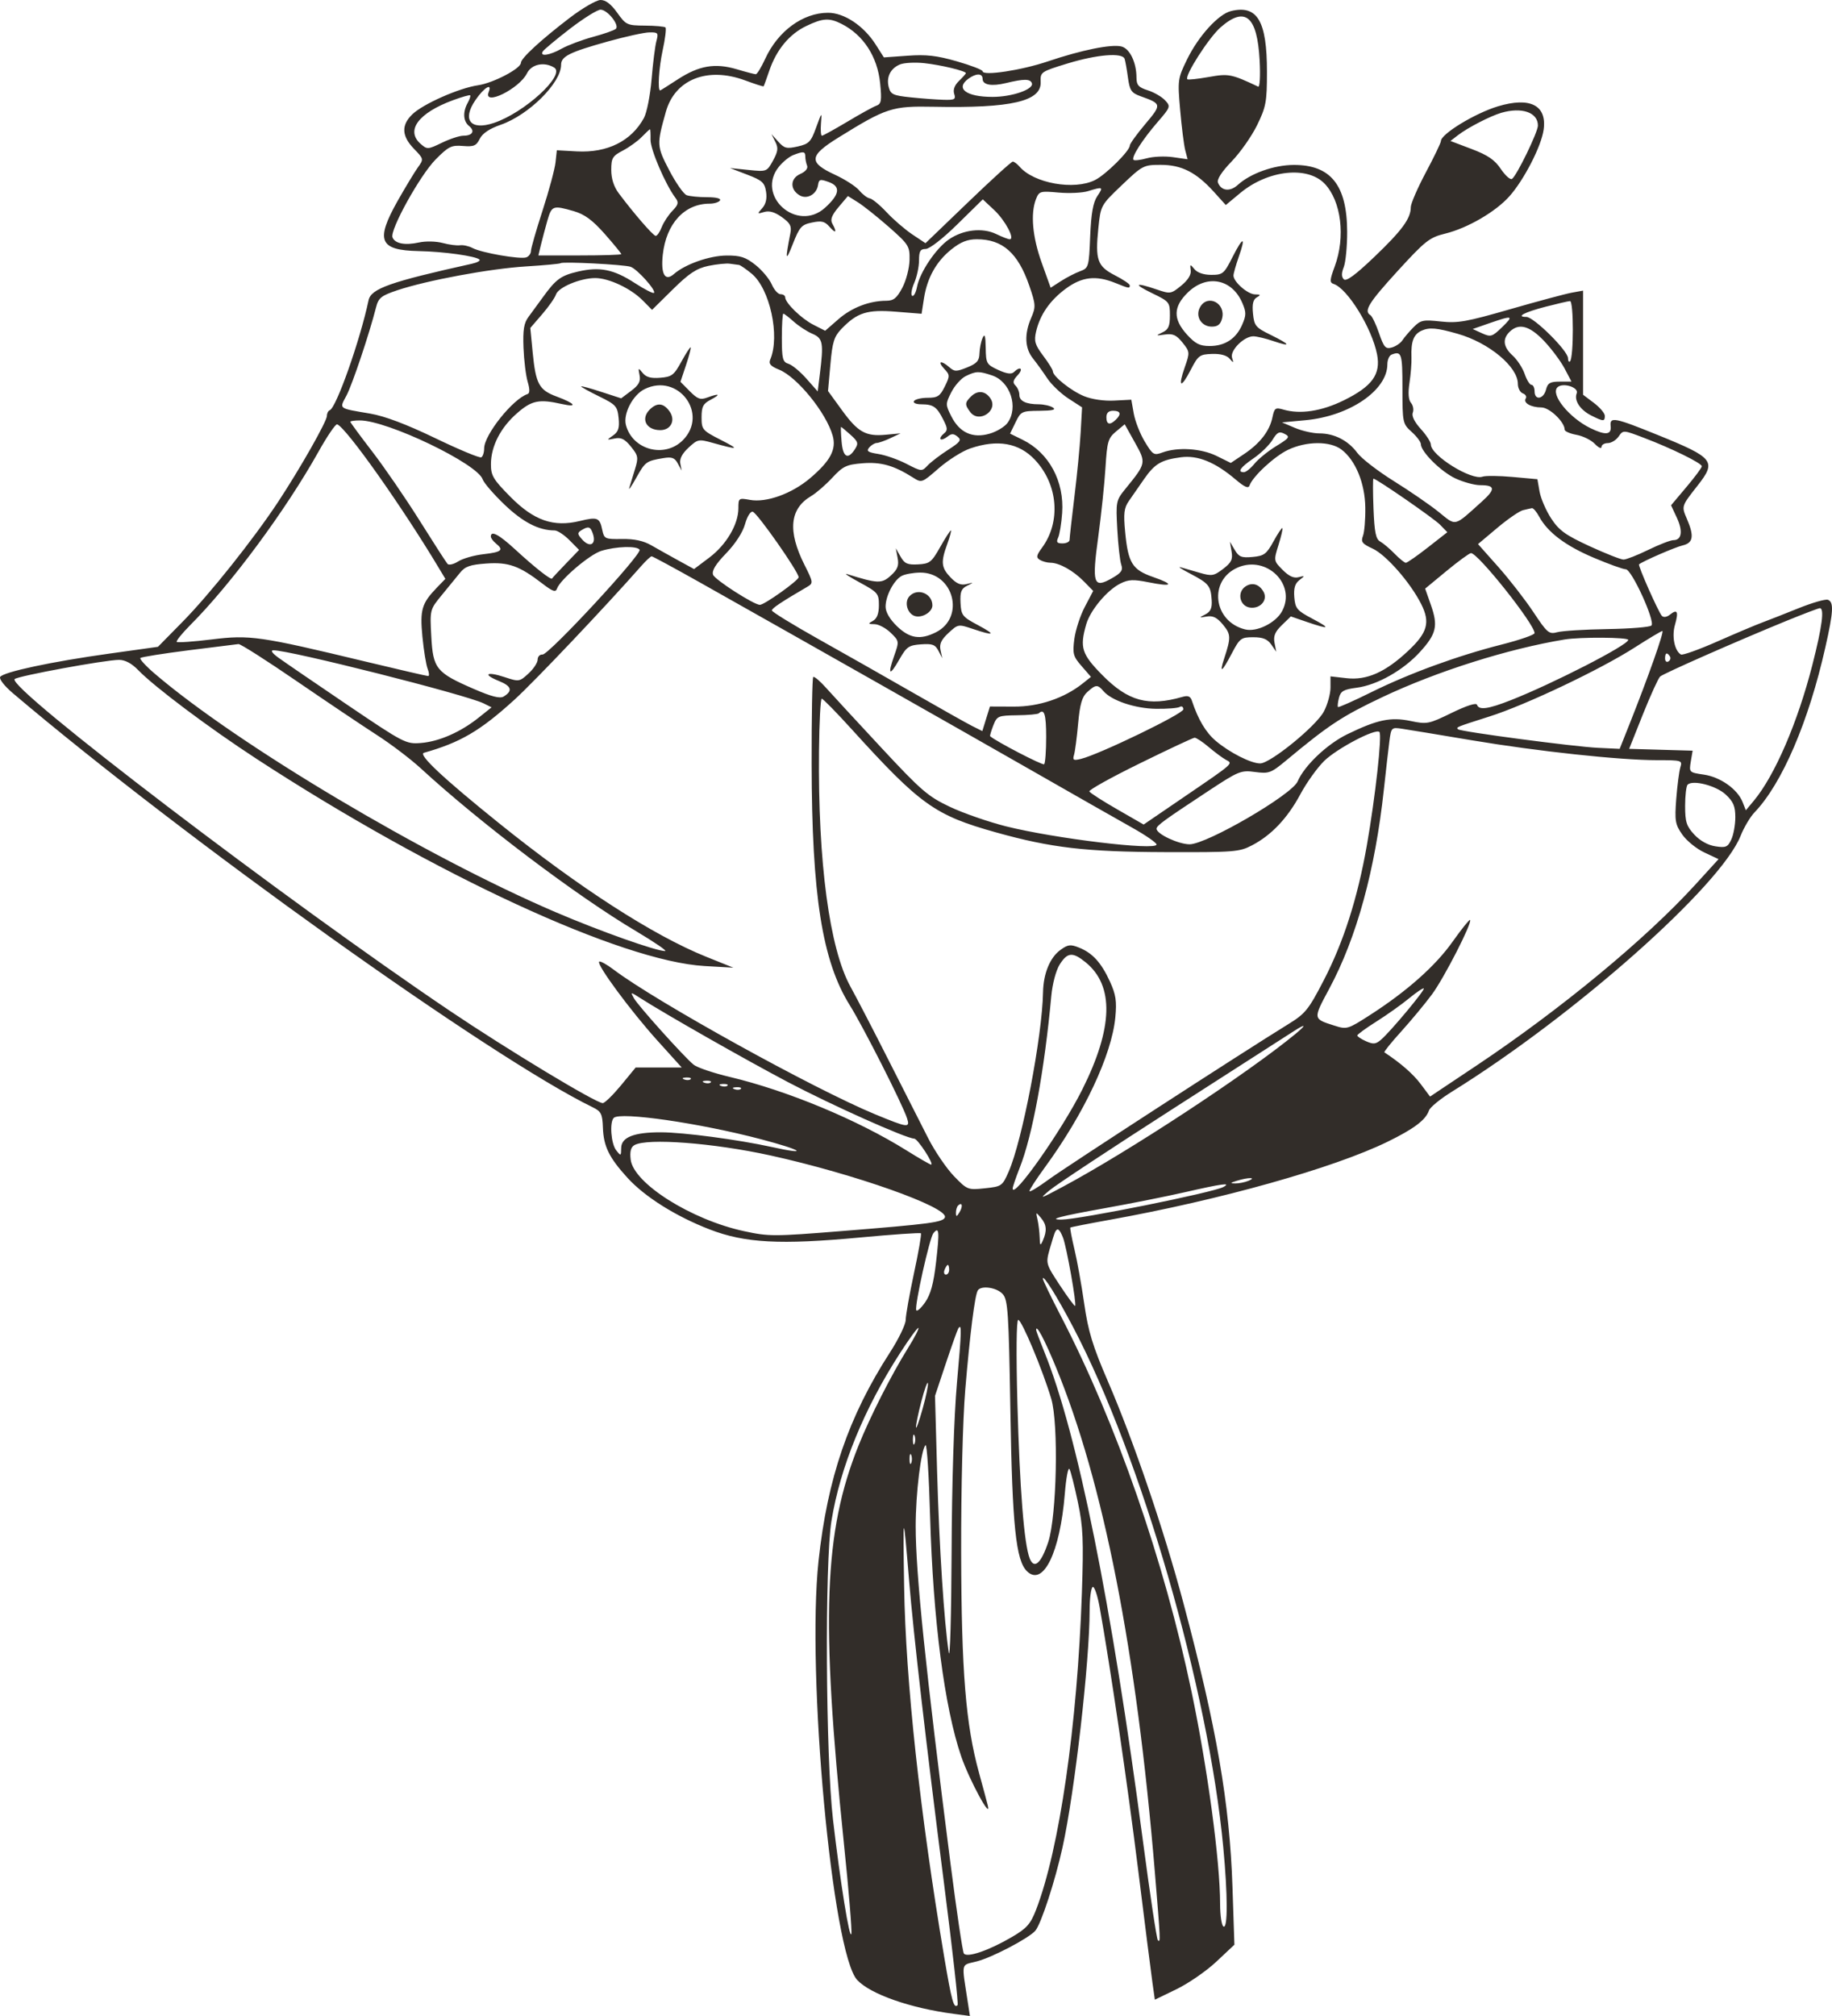 <?xml version="1.0" encoding="UTF-8"?> <svg xmlns="http://www.w3.org/2000/svg" viewBox="0 0 40 44" fill="none"><path fill-rule="evenodd" clip-rule="evenodd" d="M12.433 0.394C11.806 0.874 11.374 1.272 11.374 1.37C11.374 1.496 10.77 1.812 10.437 1.861C10.024 1.921 9.236 2.269 9.003 2.495C8.758 2.731 8.769 2.968 9.036 3.245C9.254 3.47 9.255 3.472 9.121 3.658C9.048 3.761 8.851 4.087 8.683 4.383C8.193 5.252 8.28 5.462 9.14 5.48C9.684 5.49 10.39 5.589 10.469 5.665C10.494 5.689 10.421 5.73 10.305 5.756C8.518 6.152 8.1 6.299 8.047 6.554C7.863 7.425 7.343 8.899 7.2 8.953C7.166 8.966 7.138 9.021 7.138 9.076C7.138 9.195 6.553 10.225 6.073 10.953C5.534 11.769 4.574 12.975 3.986 13.571L3.449 14.117L2.39 14.265C1.13 14.44 0.073 14.666 0.004 14.774C-0.024 14.817 0.096 14.972 0.277 15.126C4.032 18.311 10.726 23.09 12.938 24.165C13.126 24.257 13.153 24.309 13.164 24.614C13.179 25.022 13.3 25.267 13.701 25.707C14.08 26.123 14.759 26.549 15.498 26.834C16.265 27.13 17.035 27.171 18.776 27.009C19.491 26.942 20.09 26.901 20.107 26.917C20.124 26.933 20.056 27.325 19.956 27.788C19.857 28.252 19.775 28.711 19.775 28.809C19.774 28.907 19.62 29.225 19.433 29.515C18.528 30.915 18.066 32.264 17.872 34.068C17.608 36.528 18.172 42.633 18.717 43.215C19.007 43.524 19.873 43.828 20.822 43.953L21.177 44L21.133 43.712C20.993 42.797 20.97 42.901 21.333 42.807C21.668 42.72 22.466 42.301 22.606 42.138C22.731 41.991 23.039 41.05 23.2 40.316C23.465 39.113 23.79 36.273 23.791 35.149C23.791 34.889 23.821 34.659 23.857 34.637C23.893 34.616 23.961 34.812 24.009 35.075C24.235 36.327 24.616 38.922 24.85 40.807C24.992 41.956 25.133 43.063 25.162 43.269L25.215 43.644L25.688 43.415C25.947 43.289 26.338 43.02 26.556 42.816L26.952 42.444L26.91 41.187C26.849 39.356 26.563 37.698 25.838 34.984C25.411 33.382 24.754 31.456 24.19 30.148C23.857 29.378 23.759 29.054 23.673 28.454C23.614 28.046 23.518 27.509 23.458 27.261C23.399 27.012 23.359 26.802 23.37 26.792C23.381 26.782 23.768 26.706 24.23 26.623C26.657 26.186 29.113 25.495 30.292 24.921C30.872 24.638 31.13 24.444 31.2 24.237C31.223 24.168 31.447 23.984 31.697 23.829C34.376 22.168 37.573 19.335 38.006 18.239C38.078 18.058 38.214 17.829 38.308 17.731C38.91 17.103 39.491 15.75 39.856 14.123C40.032 13.345 40.042 13.14 39.911 13.091C39.858 13.071 39.571 13.154 39.272 13.274C38.973 13.394 38.614 13.536 38.473 13.588C38.332 13.64 37.89 13.827 37.491 14.003C37.091 14.179 36.736 14.306 36.701 14.285C36.562 14.202 36.499 13.889 36.571 13.639C36.654 13.347 36.624 13.285 36.463 13.414C36.395 13.469 36.323 13.48 36.286 13.442C36.213 13.367 35.758 12.341 35.787 12.317C35.868 12.249 36.577 11.941 36.738 11.904C36.971 11.85 36.995 11.702 36.83 11.32C36.712 11.046 36.711 11.049 37.063 10.601C37.483 10.068 37.425 9.993 36.211 9.5C35.249 9.11 35.144 9.089 35.167 9.3C35.188 9.492 35.055 9.505 34.726 9.345C34.26 9.117 33.847 8.606 34.006 8.453C34.12 8.342 34.478 8.454 34.426 8.584C34.364 8.74 34.5 8.947 34.746 9.07C35.01 9.202 35.04 9.202 35.04 9.076C35.04 9.02 34.933 8.894 34.803 8.795L34.565 8.616V7.479V6.343L34.317 6.388C34.18 6.413 33.577 6.575 32.975 6.748C32.019 7.024 31.83 7.057 31.458 7.017C31.071 6.974 31.018 6.986 30.863 7.142C30.77 7.236 30.661 7.364 30.621 7.426C30.581 7.488 30.477 7.559 30.39 7.584C30.253 7.623 30.217 7.583 30.11 7.273C30.044 7.078 29.958 6.9 29.921 6.878C29.771 6.788 29.884 6.607 30.516 5.915C31.122 5.253 31.21 5.183 31.557 5.098C32.044 4.978 32.654 4.623 32.956 4.285C33.275 3.927 33.654 3.191 33.704 2.83C33.778 2.297 33.408 2.109 32.705 2.321C32.203 2.473 31.461 2.925 31.461 3.079C31.461 3.116 31.313 3.423 31.132 3.763C30.951 4.103 30.803 4.444 30.803 4.522C30.803 4.769 30.612 5.029 30.006 5.608C29.595 6.001 29.394 6.148 29.341 6.096C29.288 6.044 29.287 5.963 29.34 5.829C29.381 5.723 29.415 5.376 29.414 5.059C29.411 4.041 29.056 3.597 28.247 3.6C27.817 3.601 27.303 3.784 27.027 4.035C26.856 4.19 26.666 4.169 26.593 3.986C26.566 3.917 26.673 3.75 26.89 3.525C27.078 3.332 27.328 2.975 27.447 2.733C27.642 2.334 27.663 2.223 27.663 1.569C27.663 0.457 27.453 0.102 26.879 0.241C26.603 0.308 26.166 0.788 25.918 1.298C25.715 1.713 25.71 1.748 25.768 2.402C25.8 2.773 25.85 3.167 25.878 3.277L25.93 3.476L25.61 3.43C25.433 3.405 25.176 3.416 25.038 3.455C24.9 3.493 24.77 3.509 24.75 3.489C24.695 3.436 24.942 3.049 25.277 2.662C25.558 2.338 25.563 2.322 25.437 2.188C25.366 2.112 25.197 2.014 25.061 1.971C24.859 1.907 24.814 1.856 24.814 1.696C24.814 1.363 24.667 1.058 24.484 1.014C24.263 0.96 23.609 1.093 22.878 1.34C22.303 1.535 21.454 1.663 21.454 1.555C21.454 1.525 21.202 1.428 20.894 1.339C20.452 1.212 20.224 1.186 19.816 1.216L19.299 1.253L19.117 0.968C18.857 0.561 18.432 0.279 18.08 0.279C17.53 0.279 16.984 0.679 16.707 1.285C16.622 1.47 16.53 1.62 16.502 1.62C16.474 1.62 16.286 1.571 16.085 1.511C15.61 1.371 15.262 1.431 14.797 1.733C14.594 1.866 14.421 1.974 14.414 1.974C14.355 1.974 14.386 1.482 14.468 1.101C14.524 0.846 14.551 0.62 14.53 0.599C14.508 0.579 14.307 0.56 14.083 0.559C13.691 0.556 13.667 0.545 13.475 0.276C13.339 0.086 13.222 -0.002 13.11 0C13.019 0.002 12.714 0.179 12.433 0.394ZM12.445 0.627C12.146 0.858 11.879 1.08 11.852 1.122C11.775 1.242 12.002 1.209 12.265 1.061C12.398 0.987 12.703 0.872 12.944 0.806C13.186 0.741 13.411 0.662 13.446 0.63C13.533 0.552 13.265 0.213 13.114 0.211C13.046 0.209 12.745 0.397 12.445 0.627ZM26.651 0.596C26.394 0.82 25.855 1.662 25.925 1.73C25.941 1.746 26.15 1.723 26.389 1.681C26.825 1.603 26.884 1.614 27.471 1.891C27.507 1.908 27.521 1.655 27.503 1.319C27.451 0.351 27.188 0.127 26.651 0.596ZM17.606 0.567C17.238 0.742 16.956 1.081 16.8 1.534C16.737 1.718 16.68 1.875 16.673 1.884C16.666 1.893 16.482 1.834 16.264 1.753C15.446 1.452 14.739 1.732 14.54 2.435C14.336 3.156 14.338 3.189 14.613 3.718C14.756 3.991 14.926 4.235 14.992 4.26C15.058 4.284 15.258 4.304 15.438 4.304C15.638 4.304 15.748 4.332 15.72 4.375C15.695 4.413 15.594 4.445 15.494 4.445C14.944 4.445 14.545 4.881 14.471 5.562C14.425 5.984 14.521 6.15 14.713 5.982C14.96 5.766 15.494 5.578 15.868 5.577C16.168 5.575 16.282 5.613 16.497 5.784C16.641 5.899 16.8 6.09 16.851 6.208C16.902 6.326 16.988 6.422 17.044 6.422C17.099 6.422 17.144 6.452 17.144 6.488C17.144 6.61 17.494 6.952 17.756 7.086L18.017 7.219L18.306 6.967C18.596 6.713 18.982 6.565 19.352 6.564C19.512 6.564 19.582 6.506 19.702 6.279C19.785 6.122 19.855 5.851 19.859 5.676C19.865 5.373 19.844 5.339 19.408 4.954C19.156 4.733 18.851 4.49 18.731 4.415L18.513 4.279L18.31 4.519C18.16 4.698 18.124 4.792 18.173 4.881C18.281 5.074 18.25 5.108 18.112 4.95C18.007 4.83 17.939 4.813 17.729 4.857C17.499 4.904 17.457 4.952 17.308 5.331C17.152 5.729 17.141 5.68 17.256 5.096C17.288 4.935 17.254 4.869 17.071 4.739C16.916 4.628 16.797 4.594 16.685 4.627C16.532 4.673 16.53 4.669 16.643 4.543C16.722 4.455 16.75 4.333 16.726 4.183C16.695 3.985 16.64 3.936 16.315 3.812L15.939 3.668L16.341 3.709C16.74 3.75 16.744 3.748 16.878 3.505C16.987 3.307 16.997 3.23 16.928 3.094L16.844 2.927L16.994 3.093C17.125 3.239 17.177 3.251 17.418 3.197C17.663 3.141 17.706 3.097 17.819 2.784C17.945 2.439 17.946 2.437 17.925 2.698C17.914 2.843 17.923 2.962 17.946 2.962C17.969 2.962 18.217 2.825 18.498 2.658C18.778 2.49 19.064 2.332 19.134 2.307C19.243 2.268 19.255 2.198 19.217 1.817C19.158 1.234 18.851 0.762 18.372 0.52C18.106 0.386 17.966 0.394 17.606 0.567ZM13.273 0.905C12.431 1.14 12.251 1.23 12.251 1.415C12.251 1.81 11.544 2.511 10.933 2.723C10.687 2.808 10.534 2.911 10.475 3.03C10.399 3.183 10.346 3.205 10.107 3.186C9.857 3.165 9.793 3.196 9.512 3.48C9.171 3.824 8.507 5.023 8.57 5.181C8.624 5.317 8.841 5.359 9.148 5.292C9.295 5.26 9.52 5.265 9.664 5.303C9.804 5.341 9.975 5.363 10.044 5.353C10.113 5.343 10.235 5.37 10.317 5.413C10.512 5.518 11.362 5.665 11.492 5.617C11.548 5.596 11.593 5.533 11.593 5.477C11.593 5.421 11.707 5.023 11.847 4.593C11.986 4.163 12.113 3.692 12.129 3.546L12.158 3.28L12.594 3.304C13.262 3.34 13.785 3.079 14.06 2.574C14.123 2.457 14.198 2.076 14.227 1.727C14.256 1.377 14.303 1.004 14.332 0.897C14.38 0.718 14.368 0.703 14.176 0.707C14.061 0.709 13.655 0.799 13.273 0.905ZM23.307 1.386C22.725 1.564 22.713 1.573 22.722 1.789C22.741 2.211 22.082 2.364 20.387 2.33C19.478 2.312 19.355 2.352 18.303 3.004C17.661 3.402 17.649 3.546 18.233 3.815C18.449 3.915 18.687 4.068 18.761 4.156C18.834 4.244 18.938 4.322 18.991 4.33C19.044 4.337 19.209 4.473 19.357 4.631C19.504 4.789 19.756 5.006 19.916 5.114L20.207 5.308L21.133 4.418C21.642 3.928 22.083 3.527 22.113 3.527C22.142 3.527 22.209 3.577 22.262 3.638C22.574 4.001 23.454 4.158 23.908 3.93C24.143 3.813 24.668 3.292 24.668 3.177C24.668 3.14 24.819 2.929 25.005 2.709C25.368 2.278 25.366 2.266 24.908 2.102C24.702 2.028 24.667 1.978 24.628 1.696C24.604 1.518 24.571 1.334 24.555 1.285C24.509 1.143 23.955 1.188 23.307 1.386ZM19.651 1.406C19.442 1.492 19.347 1.684 19.405 1.903C19.446 2.06 19.501 2.085 19.887 2.125C20.126 2.15 20.447 2.174 20.601 2.178C20.845 2.185 20.874 2.169 20.834 2.048C20.805 1.959 20.842 1.859 20.939 1.766C21.021 1.686 21.089 1.61 21.089 1.597C21.089 1.548 20.532 1.415 20.176 1.378C19.975 1.357 19.739 1.37 19.651 1.406ZM11.506 1.6C11.337 1.94 10.544 2.328 10.67 2.009C10.754 1.798 10.568 1.91 10.381 2.184C10.084 2.617 10.273 2.853 10.781 2.684C11.45 2.462 12.356 1.632 12.1 1.475C11.882 1.342 11.605 1.4 11.506 1.6ZM21.143 1.719C20.853 1.932 21.097 2.115 21.671 2.115C22.099 2.115 22.578 1.948 22.53 1.816C22.495 1.719 22.358 1.718 21.965 1.813C21.65 1.889 21.454 1.854 21.454 1.721C21.454 1.596 21.312 1.595 21.143 1.719ZM9.891 2.187C9.135 2.465 8.851 2.849 9.184 3.14C9.327 3.265 9.341 3.264 9.648 3.116C9.823 3.031 10.034 2.962 10.118 2.962C10.318 2.962 10.377 2.859 10.241 2.75C10.113 2.647 10.101 2.445 10.211 2.246C10.255 2.167 10.279 2.093 10.266 2.08C10.253 2.068 10.084 2.116 9.891 2.187ZM32.776 2.463C32.534 2.535 32.051 2.784 31.838 2.947L31.669 3.077L32.131 3.252C32.483 3.385 32.635 3.488 32.768 3.686C32.864 3.829 32.974 3.928 33.012 3.905C33.111 3.846 33.579 2.884 33.579 2.74C33.579 2.452 33.226 2.331 32.776 2.463ZM14.012 2.989C13.923 3.081 13.736 3.215 13.598 3.287C13.374 3.404 13.346 3.45 13.346 3.709C13.346 3.899 13.403 4.077 13.511 4.22C13.841 4.661 14.261 5.145 14.316 5.148C14.347 5.15 14.407 5.064 14.448 4.957C14.49 4.85 14.595 4.69 14.682 4.601C14.812 4.466 14.823 4.419 14.748 4.319C14.53 4.03 14.2 3.261 14.204 3.051C14.206 2.924 14.201 2.821 14.192 2.821C14.183 2.821 14.102 2.897 14.012 2.989ZM17.319 3.385C17.234 3.418 17.094 3.531 17.008 3.637C16.491 4.272 17.404 5.086 18.014 4.534C18.334 4.244 18.36 4.07 18.098 3.974C17.906 3.904 17.881 3.911 17.861 4.04C17.829 4.244 17.617 4.36 17.455 4.261C17.244 4.134 17.253 3.894 17.471 3.798C17.587 3.747 17.646 3.675 17.622 3.615C17.6 3.56 17.583 3.471 17.583 3.416C17.583 3.303 17.541 3.298 17.319 3.385ZM24.496 4.039C24.033 4.481 24.033 4.481 23.981 4.984C23.911 5.675 23.96 5.812 24.345 6.01C24.523 6.101 24.668 6.199 24.668 6.228C24.668 6.3 24.652 6.297 24.35 6.175C23.928 6.005 23.624 6.04 23.271 6.3C22.924 6.556 22.708 6.867 22.622 7.237C22.574 7.444 22.597 7.524 22.776 7.763C22.893 7.918 22.988 8.071 22.988 8.103C22.988 8.214 23.391 8.534 23.673 8.648C23.841 8.716 24.107 8.755 24.329 8.743L24.701 8.724L24.755 9.028C24.785 9.195 24.893 9.471 24.996 9.64C25.17 9.929 25.195 9.944 25.38 9.876C25.713 9.753 26.229 9.786 26.563 9.951L26.873 10.104L27.163 9.91C27.512 9.676 27.721 9.406 27.783 9.107C27.825 8.905 27.847 8.889 28.02 8.939C28.39 9.047 28.855 8.976 29.34 8.738C29.961 8.432 30.151 8.17 30.067 7.735C29.956 7.164 29.421 6.295 29.118 6.197C29.029 6.168 29.033 6.111 29.142 5.816C29.381 5.171 29.285 4.388 28.922 4.009C28.546 3.617 27.686 3.711 27.083 4.21L26.764 4.475L26.501 4.184C26.116 3.76 25.798 3.598 25.343 3.598C24.97 3.598 24.946 3.61 24.496 4.039ZM23.755 4.172C23.634 4.21 23.346 4.223 23.114 4.203C22.712 4.166 22.688 4.173 22.62 4.345C22.497 4.66 22.542 5.17 22.744 5.733L22.94 6.28L23.165 6.135C23.288 6.056 23.476 5.959 23.582 5.92C23.769 5.851 23.776 5.829 23.803 5.159C23.824 4.657 23.867 4.417 23.959 4.28C24.097 4.077 24.084 4.07 23.755 4.172ZM20.907 4.892C20.588 5.206 20.294 5.434 20.211 5.434C20.094 5.434 20.066 5.482 20.066 5.683C20.066 5.82 20.019 6.042 19.961 6.176C19.903 6.31 19.883 6.436 19.916 6.456C19.95 6.476 19.998 6.387 20.023 6.258C20.084 5.942 20.435 5.421 20.718 5.226C21.03 5.011 21.451 4.963 21.751 5.108C21.881 5.171 22.014 5.222 22.046 5.222C22.167 5.222 21.948 4.81 21.708 4.585L21.458 4.351L20.907 4.892ZM11.951 4.816C11.904 4.981 11.841 5.219 11.81 5.346L11.755 5.575H12.66C13.158 5.575 13.565 5.562 13.565 5.546C13.565 5.529 13.403 5.332 13.206 5.108C12.936 4.803 12.766 4.678 12.53 4.609C12.071 4.477 12.046 4.486 11.951 4.816ZM20.775 5.441C20.445 5.704 20.244 6.061 20.174 6.513L20.122 6.848L19.561 6.803C18.935 6.752 18.717 6.821 18.375 7.175C18.211 7.345 18.174 7.464 18.131 7.955L18.079 8.534L18.382 8.951C18.733 9.435 18.904 9.53 19.345 9.488L19.664 9.458L19.445 9.561C19.325 9.618 19.189 9.666 19.144 9.668C19.098 9.669 19.024 9.714 18.978 9.767C18.911 9.846 18.949 9.872 19.175 9.908C19.329 9.931 19.606 10.028 19.791 10.123C20.122 10.294 20.128 10.294 20.255 10.158C20.326 10.083 20.526 9.93 20.699 9.819C20.969 9.646 20.999 9.604 20.906 9.529C20.819 9.459 20.774 9.46 20.685 9.531C20.624 9.58 20.557 9.604 20.537 9.585C20.517 9.566 20.548 9.512 20.605 9.466C20.695 9.394 20.694 9.351 20.594 9.156C20.453 8.877 20.379 8.826 20.117 8.824C19.999 8.824 19.931 8.793 19.957 8.753C19.981 8.714 20.115 8.682 20.254 8.682C20.471 8.682 20.524 8.647 20.628 8.437C20.742 8.205 20.742 8.183 20.615 8.048C20.459 7.88 20.545 7.855 20.728 8.015C20.841 8.114 20.881 8.114 21.117 8.019C21.328 7.934 21.382 7.873 21.386 7.715C21.389 7.606 21.419 7.453 21.454 7.376C21.5 7.271 21.518 7.327 21.522 7.592C21.527 7.932 21.54 7.956 21.793 8.073C21.98 8.159 22.083 8.173 22.137 8.121C22.279 7.983 22.354 8.045 22.219 8.19C22.117 8.299 22.106 8.352 22.172 8.415C22.219 8.461 22.257 8.552 22.257 8.618C22.257 8.754 22.4 8.823 22.683 8.824C22.791 8.825 22.928 8.856 22.988 8.894C23.066 8.943 22.983 8.963 22.696 8.966C22.309 8.969 22.289 8.979 22.174 9.217L22.054 9.464L22.329 9.599C22.905 9.883 23.241 10.506 23.191 11.199C23.175 11.426 23.135 11.668 23.103 11.736C23.058 11.833 23.079 11.86 23.199 11.86C23.284 11.86 23.353 11.825 23.353 11.783C23.353 11.741 23.4 11.32 23.458 10.847C23.516 10.375 23.578 9.742 23.595 9.44L23.626 8.891L23.327 8.697C23.163 8.59 22.955 8.392 22.866 8.257C22.777 8.122 22.636 7.927 22.554 7.824C22.375 7.601 22.362 7.291 22.515 6.937C22.618 6.699 22.615 6.647 22.474 6.237C22.227 5.52 21.89 5.222 21.328 5.222C21.124 5.222 20.975 5.281 20.775 5.441ZM26.91 5.612C26.727 5.975 26.698 5.999 26.448 5.999C26.281 5.999 26.143 5.952 26.08 5.875C25.985 5.76 25.98 5.762 25.998 5.9C26.012 5.996 25.937 6.115 25.79 6.235C25.566 6.417 25.553 6.419 25.251 6.316C24.777 6.155 24.734 6.195 25.161 6.402C25.532 6.581 25.544 6.597 25.544 6.882C25.544 7.119 25.512 7.193 25.38 7.255C25.228 7.327 25.232 7.33 25.435 7.301C25.611 7.277 25.686 7.311 25.819 7.477C25.98 7.677 25.981 7.693 25.869 8.013C25.713 8.457 25.783 8.489 25.998 8.073C26.16 7.758 26.193 7.734 26.461 7.725C26.646 7.718 26.785 7.755 26.847 7.828C26.934 7.929 26.939 7.927 26.901 7.809C26.849 7.653 27.159 7.34 27.365 7.34C27.438 7.34 27.634 7.387 27.799 7.443C28.204 7.581 28.18 7.523 27.744 7.309C27.415 7.148 27.384 7.111 27.358 6.844C27.337 6.636 27.361 6.536 27.441 6.49C27.533 6.438 27.526 6.426 27.401 6.425C27.241 6.422 26.932 6.152 26.932 6.014C26.932 5.97 26.984 5.786 27.047 5.606C27.207 5.151 27.143 5.153 26.91 5.612ZM12.243 5.744C12.227 5.758 11.885 5.79 11.483 5.815C10.697 5.863 9.321 6.119 8.672 6.336C8.32 6.455 8.264 6.5 8.21 6.711C8.061 7.294 7.694 8.387 7.566 8.631C7.407 8.932 7.373 8.906 8.087 9.028C8.403 9.082 8.878 9.262 9.505 9.564C10.024 9.814 10.476 10.002 10.509 9.981C10.543 9.961 10.571 9.874 10.571 9.786C10.571 9.491 11.2 8.703 11.518 8.601C11.569 8.584 11.57 8.498 11.522 8.335C11.482 8.202 11.441 7.867 11.43 7.59C11.415 7.198 11.439 7.049 11.541 6.914C11.612 6.818 11.751 6.629 11.849 6.493C12.138 6.092 12.245 6.014 12.625 5.926C13.097 5.817 13.402 5.879 13.864 6.18C14.073 6.315 14.259 6.411 14.279 6.392C14.332 6.34 13.914 5.874 13.769 5.823C13.63 5.774 12.289 5.705 12.243 5.744ZM15.467 5.803C15.208 5.858 15.047 5.964 14.689 6.317L14.237 6.763L14.033 6.557C13.774 6.295 13.294 6.069 12.996 6.069C12.67 6.069 12.191 6.27 12.139 6.427C12.115 6.501 11.979 6.695 11.837 6.859L11.579 7.158L11.63 7.686C11.697 8.381 11.769 8.513 12.154 8.655C12.561 8.806 12.626 8.898 12.268 8.818C11.77 8.706 11.61 8.738 11.29 9.018C10.93 9.331 10.72 9.739 10.719 10.13C10.718 10.379 10.768 10.464 11.145 10.844C11.656 11.361 12.086 11.511 12.659 11.371C13.046 11.277 13.094 11.296 13.15 11.566C13.191 11.761 13.209 11.77 13.582 11.764C13.853 11.76 14.05 11.803 14.225 11.904C14.364 11.984 14.63 12.133 14.816 12.235L15.154 12.42L15.489 12.168C15.859 11.889 16.122 11.443 16.122 11.093C16.122 10.871 16.129 10.866 16.373 10.91C16.734 10.976 17.289 10.775 17.689 10.436C18.134 10.057 18.266 9.807 18.18 9.506C18.037 9.005 17.404 8.227 17.011 8.068C16.825 7.993 16.779 7.94 16.817 7.849C17.036 7.335 16.809 6.296 16.408 5.97C16.285 5.869 16.162 5.785 16.134 5.782C16.107 5.779 16.02 5.767 15.939 5.756C15.859 5.744 15.646 5.766 15.467 5.803ZM25.939 6.38C25.614 6.694 25.608 6.962 25.917 7.303C26.099 7.503 26.196 7.552 26.412 7.552C26.747 7.552 26.99 7.392 27.123 7.084C27.212 6.879 27.212 6.813 27.123 6.608C26.898 6.086 26.352 5.981 25.939 6.38ZM26.202 6.705C26.092 6.903 26.229 7.129 26.459 7.129C26.588 7.129 26.65 7.08 26.683 6.951C26.77 6.616 26.365 6.409 26.202 6.705ZM33.748 6.694C33.281 6.815 33.088 6.917 33.327 6.917C33.489 6.917 34.236 7.657 34.236 7.818C34.236 7.879 34.255 7.91 34.279 7.888C34.362 7.807 34.362 6.563 34.279 6.571C34.236 6.574 33.997 6.63 33.748 6.694ZM17.071 7.371C17.071 7.831 17.089 7.901 17.215 7.94C17.295 7.964 17.471 8.11 17.607 8.264L17.854 8.543L17.9 8.171C17.986 7.48 17.969 7.384 17.736 7.284C17.62 7.235 17.438 7.116 17.331 7.02C17.224 6.924 17.122 6.846 17.104 6.846C17.086 6.846 17.071 7.082 17.071 7.371ZM32.52 7.054L32.155 7.181L32.359 7.274C32.55 7.36 32.579 7.351 32.796 7.142C33.06 6.886 33.031 6.877 32.52 7.054ZM31.039 7.217C30.864 7.297 30.805 7.453 30.818 7.799C30.823 7.916 30.803 8.165 30.775 8.353C30.741 8.578 30.752 8.729 30.808 8.793C30.855 8.848 30.872 8.944 30.847 9.007C30.819 9.078 30.884 9.212 31.022 9.363C31.143 9.496 31.241 9.648 31.241 9.701C31.241 9.941 32.129 10.493 32.371 10.403C32.435 10.38 32.73 10.383 33.027 10.41L33.568 10.459L33.615 10.73C33.642 10.879 33.755 11.142 33.868 11.315C34.04 11.577 34.179 11.677 34.707 11.921C35.056 12.081 35.389 12.213 35.448 12.213C35.507 12.213 35.751 12.117 35.989 12.001C36.228 11.884 36.475 11.789 36.538 11.789C36.719 11.789 36.749 11.592 36.612 11.299L36.486 11.028L36.822 10.629C37.007 10.41 37.158 10.206 37.158 10.177C37.158 10.11 36.499 9.786 35.899 9.558C35.441 9.383 35.441 9.383 35.341 9.527C35.286 9.606 35.179 9.671 35.104 9.671C35.029 9.671 34.967 9.709 34.967 9.755C34.967 9.801 34.901 9.771 34.821 9.687C34.741 9.604 34.56 9.515 34.419 9.49C34.279 9.464 34.163 9.414 34.163 9.378C34.163 9.21 33.833 8.894 33.657 8.893C33.426 8.892 33.252 8.793 33.313 8.697C33.339 8.658 33.31 8.608 33.25 8.586C33.19 8.564 33.141 8.47 33.141 8.378C33.141 8.004 32.509 7.479 31.826 7.285C31.368 7.154 31.208 7.141 31.039 7.217ZM32.963 7.24C32.799 7.398 32.821 7.574 33.029 7.762C33.128 7.852 33.246 8.033 33.29 8.163C33.335 8.293 33.401 8.4 33.438 8.4C33.475 8.4 33.506 8.463 33.506 8.541C33.506 8.743 33.7 8.716 33.755 8.506C33.793 8.359 33.845 8.329 34.056 8.329H34.312L34.16 8.04C34.075 7.88 33.873 7.61 33.711 7.439C33.395 7.108 33.163 7.046 32.963 7.24ZM14.878 7.892C14.716 8.188 14.668 8.225 14.417 8.245C14.213 8.262 14.108 8.233 14.032 8.14C13.936 8.02 13.931 8.024 13.964 8.188C13.991 8.323 13.949 8.403 13.782 8.529L13.563 8.694L13.126 8.552C12.886 8.473 12.689 8.42 12.689 8.434C12.689 8.448 12.867 8.547 13.084 8.653C13.449 8.832 13.481 8.868 13.507 9.124C13.528 9.341 13.502 9.424 13.385 9.505C13.241 9.605 13.242 9.607 13.419 9.571C13.561 9.541 13.641 9.581 13.776 9.748C13.936 9.946 13.943 9.986 13.862 10.248C13.814 10.405 13.758 10.585 13.739 10.649C13.719 10.713 13.789 10.613 13.893 10.426C14.09 10.075 14.11 10.061 14.487 9.998C14.67 9.968 14.732 9.991 14.799 10.116L14.884 10.271L14.854 10.118C14.834 10.016 14.894 9.899 15.033 9.771C15.233 9.585 15.256 9.581 15.554 9.664C16.134 9.825 16.159 9.816 15.738 9.601C15.335 9.395 15.318 9.375 15.318 9.107C15.318 8.875 15.352 8.81 15.519 8.723C15.747 8.603 15.707 8.579 15.441 8.677C15.292 8.732 15.23 8.71 15.06 8.538L14.857 8.333L14.979 7.967C15.046 7.766 15.092 7.592 15.08 7.581C15.069 7.57 14.978 7.71 14.878 7.892ZM30.383 7.74C30.333 7.76 30.292 7.854 30.292 7.95C30.292 8.518 29.468 9.081 28.506 9.171L27.991 9.219L28.274 9.339C28.43 9.405 28.669 9.459 28.807 9.459C29.134 9.459 29.438 9.615 29.637 9.886C29.726 10.006 30.082 10.281 30.428 10.497C30.775 10.713 31.216 11.016 31.409 11.171C31.803 11.489 31.734 11.506 32.352 10.95C32.658 10.676 32.65 10.589 32.319 10.589C32.194 10.589 31.949 10.522 31.776 10.441C31.462 10.294 31.023 9.858 31.023 9.693C31.023 9.645 30.932 9.525 30.822 9.426C30.626 9.25 30.621 9.226 30.621 8.47C30.621 7.712 30.602 7.655 30.383 7.74ZM21.089 8.207C20.988 8.255 20.846 8.414 20.772 8.559C20.642 8.815 20.642 8.831 20.772 9.088C20.952 9.444 21.236 9.573 21.607 9.465C21.761 9.421 21.937 9.314 21.999 9.229C22.243 8.893 22.06 8.329 21.664 8.195C21.373 8.097 21.314 8.098 21.089 8.207ZM14.077 8.491C13.818 8.616 13.603 9.029 13.666 9.275C13.808 9.821 14.512 10.008 14.91 9.607C15.479 9.033 14.809 8.134 14.077 8.491ZM21.207 8.648C21.064 8.787 21.061 8.83 21.185 8.994C21.375 9.246 21.8 8.964 21.628 8.7C21.519 8.531 21.349 8.511 21.207 8.648ZM14.191 8.934C13.981 9.138 14.106 9.388 14.417 9.388C14.651 9.388 14.757 9.169 14.617 8.976C14.486 8.795 14.349 8.782 14.191 8.934ZM24.157 9.106C24.157 9.266 24.232 9.287 24.361 9.162C24.49 9.038 24.468 8.965 24.303 8.965C24.205 8.965 24.157 9.012 24.157 9.106ZM7.649 9.205C7.649 9.221 7.863 9.512 8.125 9.852C8.387 10.192 8.853 10.87 9.16 11.359C9.467 11.848 9.742 12.275 9.772 12.308C9.801 12.34 9.906 12.316 10.006 12.252C10.105 12.189 10.355 12.118 10.561 12.095C10.955 12.05 11.006 12.004 10.826 11.86C10.766 11.811 10.717 11.744 10.717 11.71C10.717 11.571 10.895 11.666 11.252 11.995C11.678 12.387 12.032 12.666 12.054 12.626C12.061 12.611 12.198 12.465 12.356 12.301L12.644 12.002L12.434 11.79C12.318 11.673 12.172 11.577 12.109 11.577C11.763 11.576 11.423 11.401 11.02 11.018C10.781 10.79 10.565 10.54 10.539 10.463C10.427 10.121 8.457 9.176 7.857 9.176C7.742 9.176 7.649 9.189 7.649 9.205ZM6.952 9.862C6.237 11.139 5.045 12.75 4.156 13.641C3.973 13.825 3.839 13.991 3.859 14.01C3.879 14.029 4.223 14.005 4.622 13.956C5.456 13.853 5.666 13.883 7.98 14.439C8.705 14.613 9.32 14.755 9.348 14.755C9.376 14.755 9.371 14.683 9.337 14.596C9.303 14.509 9.252 14.193 9.223 13.896C9.167 13.308 9.208 13.169 9.535 12.829L9.724 12.634L9.587 12.406C8.779 11.055 7.556 9.328 7.361 9.261C7.327 9.25 7.143 9.52 6.952 9.862ZM24.366 9.419C24.194 9.562 24.172 9.639 24.137 10.207C24.116 10.553 24.045 11.229 23.98 11.709C23.838 12.744 23.873 12.851 24.276 12.621C24.484 12.503 24.523 12.446 24.482 12.326C24.453 12.244 24.414 11.897 24.395 11.554C24.362 10.95 24.367 10.922 24.571 10.671C25.028 10.109 25.029 10.105 24.78 9.659L24.557 9.26L24.366 9.419ZM18.375 9.635C18.403 9.979 18.512 10.043 18.665 9.806C18.749 9.677 18.737 9.639 18.569 9.488C18.464 9.395 18.372 9.318 18.364 9.318C18.355 9.318 18.36 9.461 18.375 9.635ZM27.783 9.601C27.714 9.714 27.528 9.895 27.37 10.003C27.081 10.201 27.008 10.306 27.159 10.306C27.203 10.306 27.308 10.223 27.391 10.12C27.474 10.018 27.687 9.845 27.864 9.737C28.154 9.559 28.172 9.533 28.047 9.469C27.932 9.409 27.886 9.432 27.783 9.601ZM21.182 9.788C21.012 9.846 20.705 10.039 20.499 10.218C20.127 10.542 20.125 10.543 19.932 10.421C19.513 10.157 19.235 10.079 18.833 10.111C18.48 10.14 18.406 10.175 18.173 10.426C18.029 10.581 17.822 10.761 17.712 10.826C17.241 11.103 17.194 11.589 17.565 12.328C17.757 12.708 17.759 12.729 17.63 12.805C17.06 13.138 16.852 13.276 16.853 13.323C16.853 13.353 17.305 13.631 17.857 13.941C18.409 14.25 19.346 14.781 19.938 15.121C20.53 15.461 21.112 15.788 21.231 15.848L21.448 15.956L21.531 15.688L21.614 15.42L22.137 15.422C22.683 15.425 23.235 15.239 23.641 14.916L23.82 14.773L23.616 14.538C23.431 14.327 23.416 14.268 23.457 13.946C23.483 13.75 23.586 13.434 23.687 13.243L23.869 12.897L23.666 12.69C23.435 12.454 23.13 12.284 22.937 12.282C22.864 12.282 22.759 12.253 22.704 12.219C22.619 12.168 22.628 12.122 22.751 11.955C23.168 11.388 23.102 10.573 22.596 10.035C22.248 9.665 21.779 9.583 21.182 9.788ZM28.122 9.818C27.823 9.961 27.351 10.399 27.282 10.596C27.258 10.668 27.176 10.633 26.979 10.466C26.532 10.086 26.151 9.931 25.784 9.98C25.353 10.037 25.212 10.121 24.977 10.46C24.867 10.619 24.719 10.832 24.648 10.934C24.542 11.086 24.528 11.205 24.567 11.613C24.631 12.288 24.723 12.436 25.176 12.593C25.651 12.758 25.604 12.814 25.08 12.709C24.743 12.642 24.641 12.646 24.46 12.737C24.171 12.881 23.805 13.319 23.717 13.625C23.571 14.134 23.616 14.276 24.07 14.736C24.633 15.306 25.07 15.424 25.817 15.21C25.939 15.175 25.992 15.196 26.024 15.294C26.16 15.704 26.328 15.986 26.545 16.17C26.845 16.424 27.312 16.662 27.514 16.662C27.737 16.662 28.738 15.846 28.906 15.528C28.985 15.378 29.05 15.144 29.05 15.008V14.762L29.402 14.802C29.841 14.852 30.25 14.671 30.745 14.206C31.17 13.808 31.232 13.584 31.03 13.183C30.793 12.713 30.262 12.107 29.969 11.973C29.741 11.868 29.71 11.827 29.759 11.696C29.791 11.611 29.814 11.332 29.81 11.074C29.802 10.544 29.596 10.045 29.29 9.812C29.041 9.623 28.524 9.626 28.122 9.818ZM29.989 11.101C30.009 11.616 30.04 11.768 30.135 11.819C30.201 11.856 30.343 11.975 30.449 12.084C30.556 12.194 30.666 12.283 30.695 12.283C30.724 12.283 30.94 12.133 31.174 11.95L31.601 11.616L31.443 11.453C31.307 11.313 30.054 10.448 29.988 10.447C29.974 10.447 29.975 10.741 29.989 11.101ZM33.253 11.135C33.175 11.154 32.921 11.328 32.691 11.522L32.271 11.875L32.712 12.371C32.955 12.644 33.3 13.088 33.48 13.359C33.783 13.816 33.82 13.847 34.003 13.798C34.111 13.768 34.605 13.738 35.099 13.73C35.594 13.722 36.026 13.687 36.058 13.652C36.145 13.562 35.626 12.425 35.498 12.425C35.44 12.425 35.124 12.311 34.796 12.172C34.184 11.913 33.792 11.619 33.607 11.277C33.55 11.17 33.478 11.087 33.449 11.091C33.42 11.096 33.332 11.115 33.253 11.135ZM16.267 11.44C16.217 11.619 16.055 11.869 15.855 12.076C15.625 12.313 15.538 12.456 15.569 12.544C15.605 12.651 16.462 13.201 16.591 13.201C16.69 13.201 17.437 12.669 17.437 12.598C17.437 12.482 16.538 11.199 16.436 11.169C16.386 11.155 16.314 11.271 16.267 11.44ZM12.692 11.574C12.601 11.63 12.605 11.661 12.723 11.787C12.884 11.958 13.02 11.878 12.947 11.655C12.893 11.491 12.85 11.477 12.692 11.574ZM27.805 11.817C27.653 12.093 27.6 12.133 27.349 12.156C27.108 12.178 27.05 12.156 26.96 12.003L26.854 11.824L26.89 12.036C26.92 12.21 26.886 12.279 26.705 12.417C26.501 12.572 26.459 12.578 26.189 12.5C26.027 12.453 25.84 12.399 25.774 12.38C25.708 12.362 25.808 12.427 25.996 12.525C26.394 12.734 26.436 12.787 26.456 13.099C26.467 13.271 26.431 13.351 26.318 13.409C26.174 13.483 26.175 13.485 26.348 13.456C26.484 13.433 26.574 13.478 26.703 13.634C26.878 13.846 26.88 13.912 26.725 14.384C26.617 14.714 26.683 14.667 26.895 14.261C27.07 13.929 27.098 13.908 27.363 13.908C27.574 13.908 27.672 13.948 27.756 14.066L27.866 14.225L27.828 14.03C27.8 13.882 27.839 13.788 27.988 13.644L28.184 13.454L28.536 13.575C29.035 13.746 29.07 13.722 28.648 13.5C28.319 13.326 28.281 13.281 28.26 13.036C28.244 12.84 28.274 12.736 28.37 12.662C28.496 12.564 28.495 12.561 28.352 12.598C28.248 12.625 28.142 12.576 28.005 12.438C27.809 12.241 27.808 12.236 27.915 11.894C27.974 11.704 28.012 11.539 28 11.526C27.987 11.514 27.899 11.645 27.805 11.817ZM20.527 11.941C20.34 12.272 20.298 12.305 20.044 12.318C19.813 12.33 19.75 12.302 19.663 12.149L19.559 11.966L19.599 12.178C19.63 12.345 19.599 12.427 19.449 12.563C19.251 12.742 19.166 12.739 18.496 12.53C18.415 12.505 18.539 12.587 18.77 12.712C19.166 12.927 19.19 12.955 19.19 13.208C19.19 13.39 19.148 13.5 19.062 13.549C18.947 13.613 18.95 13.621 19.095 13.623C19.184 13.624 19.342 13.708 19.446 13.809C19.634 13.991 19.635 13.996 19.523 14.315C19.374 14.737 19.423 14.768 19.639 14.388C19.794 14.116 19.843 14.082 20.109 14.063C20.357 14.045 20.419 14.068 20.49 14.204L20.574 14.367L20.535 14.189C20.507 14.056 20.55 13.962 20.709 13.815C20.919 13.62 20.924 13.62 21.242 13.727C21.718 13.887 21.755 13.858 21.348 13.641C21.012 13.462 20.986 13.429 20.972 13.156C20.96 12.92 20.988 12.848 21.114 12.785C21.269 12.708 21.269 12.707 21.103 12.748C20.98 12.779 20.886 12.74 20.756 12.604C20.549 12.388 20.538 12.269 20.684 11.869C20.742 11.708 20.777 11.577 20.761 11.577C20.746 11.577 20.64 11.741 20.527 11.941ZM13.129 12.023C12.873 12.102 12.227 12.653 12.161 12.848C12.133 12.932 12.066 12.909 11.841 12.736C11.338 12.349 11.103 12.265 10.62 12.299C10.264 12.324 10.156 12.362 10.044 12.501C9.969 12.595 9.79 12.814 9.646 12.988C9.386 13.304 9.385 13.306 9.417 13.892C9.455 14.595 9.524 14.68 10.344 15.036C10.734 15.205 10.916 15.251 10.997 15.202C11.201 15.078 11.169 14.974 10.893 14.863C10.525 14.714 10.624 14.648 11.02 14.779C11.331 14.882 11.342 14.88 11.538 14.701C11.649 14.599 11.739 14.463 11.739 14.396C11.739 14.33 11.787 14.281 11.845 14.286C11.977 14.299 14.024 12.09 13.965 11.998C13.909 11.91 13.452 11.924 13.129 12.023ZM31.587 12.459L31.117 12.847L31.242 13.203C31.403 13.662 31.363 13.835 31.004 14.229C30.639 14.63 30.07 14.951 29.622 15.01C29.337 15.047 29.273 15.083 29.235 15.231C29.21 15.328 29.201 15.418 29.214 15.431C29.227 15.444 29.55 15.301 29.93 15.113C30.766 14.698 31.823 14.312 32.789 14.067C33.183 13.967 33.506 13.855 33.506 13.818C33.506 13.624 32.273 12.072 32.118 12.072C32.084 12.072 31.845 12.246 31.587 12.459ZM14.004 12.35C13.226 13.233 11.667 14.877 11.232 15.272C10.483 15.953 10.053 16.205 9.256 16.43C9.124 16.467 9.676 16.985 10.895 17.966C12.631 19.363 14.266 20.418 15.415 20.88L16.012 21.12L15.383 21.084C13.569 20.979 9.479 19.089 5.604 16.564C4.564 15.886 3.375 14.995 3.015 14.623C2.876 14.479 2.731 14.402 2.6 14.402C2.3 14.402 0.391 14.753 0.32 14.821C0.137 14.998 6.25 19.656 9.825 22.064C11.086 22.913 13.013 24.076 13.16 24.076C13.203 24.076 13.382 23.901 13.559 23.688L13.879 23.299H14.382H14.885L14.353 22.71C13.772 22.067 13.02 21.049 13.082 20.989C13.103 20.969 13.245 21.046 13.398 21.162C14.319 21.859 17.768 23.766 19.105 24.319C19.822 24.615 19.873 24.622 19.806 24.411C19.711 24.112 18.852 22.417 18.554 21.939C17.952 20.976 17.725 19.539 17.721 16.672C17.719 15.649 17.735 14.796 17.756 14.776C17.776 14.756 17.902 14.862 18.035 15.011C18.168 15.16 18.712 15.749 19.244 16.321C20.115 17.257 20.263 17.384 20.741 17.61C21.033 17.748 21.584 17.939 21.965 18.035C23.025 18.301 25.252 18.57 25.252 18.432C25.252 18.394 25.014 18.229 24.723 18.066C24.431 17.903 23.404 17.318 22.44 16.767C20.819 15.841 17.732 14.092 15.287 12.715C14.727 12.4 14.25 12.142 14.228 12.142C14.205 12.143 14.104 12.236 14.004 12.35ZM27.028 12.385C26.379 12.663 26.487 13.567 27.189 13.738C27.443 13.799 27.858 13.593 27.994 13.337C28.306 12.755 27.657 12.116 27.028 12.385ZM19.683 12.572C19.513 12.667 19.336 13.008 19.336 13.24C19.336 13.359 19.427 13.515 19.584 13.667C19.86 13.934 20.093 13.971 20.433 13.801C21.081 13.477 20.823 12.492 20.09 12.497C19.936 12.499 19.753 12.532 19.683 12.572ZM27.188 12.804C27.003 12.935 27.071 13.231 27.293 13.261C27.517 13.292 27.687 13.095 27.589 12.918C27.494 12.746 27.334 12.701 27.188 12.804ZM19.85 13.021C19.744 13.145 19.809 13.384 19.965 13.442C20.121 13.5 20.358 13.362 20.358 13.213C20.358 12.947 20.022 12.821 19.85 13.021ZM39.002 13.552C37.921 13.994 36.324 14.697 36.247 14.766C36.208 14.801 36.04 15.17 35.873 15.586L35.571 16.344L36.264 16.364L36.957 16.384L36.917 16.622C36.878 16.856 36.882 16.86 37.2 16.906C37.561 16.958 37.935 17.222 38.047 17.503L38.119 17.685L38.295 17.474C38.752 16.924 39.251 15.767 39.572 14.51C39.786 13.671 39.838 13.27 39.733 13.274C39.703 13.275 39.374 13.4 39.002 13.552ZM35.697 14.129C34.946 14.611 33.315 15.386 32.52 15.638C31.791 15.87 31.788 15.871 31.835 15.917C31.888 15.969 34.37 16.297 34.891 16.322L35.364 16.344L35.575 15.814C35.991 14.768 36.345 13.766 36.295 13.772C36.268 13.775 35.998 13.936 35.697 14.129ZM34.163 13.957C32.925 14.161 31.378 14.65 30.183 15.215C29.302 15.632 29.017 15.819 28.079 16.6C27.751 16.872 27.706 16.889 27.403 16.849C27.093 16.807 27.045 16.827 26.366 17.275C25.405 17.908 25.252 18.02 25.252 18.088C25.252 18.202 25.73 18.426 25.973 18.427C26.349 18.427 28.209 17.346 28.333 17.054C28.479 16.712 28.973 16.242 29.413 16.027C30.071 15.707 30.361 15.645 30.795 15.735C31.159 15.811 31.193 15.804 31.698 15.558C32.022 15.4 32.232 15.333 32.249 15.382C32.291 15.504 32.49 15.477 32.982 15.284C33.909 14.92 35.551 14.077 35.551 13.966C35.551 13.907 34.504 13.901 34.163 13.957ZM4.118 14.193C3.561 14.264 3.088 14.339 3.065 14.361C3.043 14.382 3.183 14.536 3.376 14.701C5.19 16.254 9.289 18.692 12.13 19.908C13.102 20.324 14.323 20.757 14.522 20.757C14.575 20.757 14.29 20.563 13.891 20.325C12.577 19.545 10.487 17.965 9.183 16.766C8.962 16.563 8.532 16.237 8.227 16.041C7.923 15.845 7.136 15.317 6.479 14.867C5.823 14.417 5.25 14.052 5.207 14.057C5.164 14.061 4.674 14.122 4.118 14.193ZM6.074 14.351C6.192 14.437 6.866 14.898 7.571 15.375C8.819 16.219 8.863 16.242 9.19 16.216C9.585 16.185 10.056 15.979 10.451 15.663L10.733 15.438L10.56 15.352C10.186 15.165 6.311 14.186 5.969 14.193C5.902 14.194 5.943 14.255 6.074 14.351ZM36.355 14.371C36.355 14.431 36.388 14.461 36.429 14.436C36.469 14.412 36.484 14.363 36.461 14.326C36.398 14.228 36.355 14.247 36.355 14.371ZM23.741 15.103C23.625 15.207 23.579 15.365 23.54 15.791C23.513 16.095 23.472 16.404 23.45 16.477C23.416 16.59 23.438 16.603 23.599 16.564C23.999 16.467 25.837 15.578 25.837 15.482C25.837 15.427 25.801 15.403 25.758 15.429C25.715 15.455 25.483 15.473 25.242 15.47C24.785 15.464 24.269 15.291 24.093 15.084C23.965 14.935 23.925 14.937 23.741 15.103ZM17.882 16.397C17.858 18.814 18.11 20.702 18.569 21.534C18.708 21.786 19.087 22.517 19.411 23.158C19.735 23.799 20.12 24.557 20.267 24.844C20.413 25.13 20.667 25.502 20.829 25.67C21.12 25.97 21.132 25.974 21.504 25.935C21.872 25.896 21.885 25.887 22.025 25.568C22.322 24.887 22.756 22.621 22.774 21.651C22.782 21.246 22.926 20.897 23.153 20.733C23.318 20.613 23.373 20.607 23.56 20.682C23.854 20.799 24.046 21.011 24.235 21.424C24.364 21.706 24.386 21.853 24.352 22.205C24.273 23.025 23.671 24.306 22.809 25.485C22.626 25.735 22.477 25.965 22.477 25.996C22.477 26.027 22.665 25.914 22.896 25.744C23.279 25.464 27.12 22.974 28.117 22.36C28.5 22.125 28.567 22.043 28.9 21.401C29.334 20.565 29.641 19.605 29.844 18.45C30.029 17.396 30.18 16.035 30.118 15.975C30.033 15.893 29.194 16.334 28.913 16.607C28.761 16.756 28.526 17.084 28.391 17.337C28.11 17.859 27.759 18.23 27.334 18.451C27.059 18.594 26.946 18.603 25.435 18.598C23.708 18.592 22.95 18.504 21.746 18.167C20.409 17.793 20.097 17.57 18.583 15.902C18.257 15.543 17.968 15.249 17.942 15.249C17.915 15.249 17.888 15.766 17.882 16.397ZM22.682 15.568C22.661 15.589 22.448 15.608 22.208 15.611C21.791 15.617 21.769 15.626 21.687 15.835C21.641 15.954 21.61 16.059 21.619 16.068C21.736 16.176 22.766 16.711 22.798 16.68C22.822 16.657 22.842 16.389 22.842 16.085C22.842 15.59 22.8 15.455 22.682 15.568ZM30.336 16.178C30.314 16.347 30.26 16.819 30.216 17.226C30.025 18.993 29.622 20.464 29.022 21.581C28.666 22.244 28.665 22.235 29.13 22.383C29.408 22.472 29.424 22.467 29.91 22.155C30.719 21.635 31.343 21.081 31.718 20.55C31.912 20.276 32.083 20.064 32.097 20.078C32.152 20.131 31.53 21.346 31.267 21.701C31.12 21.9 30.819 22.263 30.599 22.507C30.378 22.75 30.211 22.958 30.227 22.968C30.581 23.201 30.854 23.439 31.019 23.659L31.224 23.933L32.237 23.257C34.08 22.026 35.924 20.503 37.011 19.313L37.523 18.751L37.214 18.606C37.043 18.527 36.826 18.351 36.731 18.215C36.576 17.993 36.563 17.915 36.599 17.438C36.622 17.147 36.662 16.837 36.688 16.75C36.736 16.595 36.723 16.591 36.181 16.591C35.361 16.591 33.571 16.398 32.118 16.154C31.415 16.036 30.735 15.923 30.608 15.905C30.382 15.871 30.375 15.879 30.336 16.178ZM24.887 16.661C24.264 16.966 23.768 17.242 23.785 17.274C23.802 17.306 24.075 17.482 24.393 17.664L24.97 17.996L25.86 17.389C26.962 16.637 26.926 16.669 26.763 16.581C26.691 16.541 26.522 16.416 26.389 16.303C26.255 16.189 26.117 16.099 26.082 16.101C26.048 16.103 25.509 16.355 24.887 16.661ZM36.847 17.126C36.818 17.155 36.793 17.364 36.793 17.59C36.793 17.939 36.823 18.033 36.994 18.216C37.118 18.35 37.293 18.447 37.453 18.471C37.681 18.507 37.723 18.489 37.8 18.325C37.849 18.222 37.889 18.002 37.889 17.837C37.889 17.597 37.846 17.496 37.678 17.34C37.468 17.146 36.961 17.015 36.847 17.126ZM23.137 21.051C23.056 21.18 22.979 21.471 22.954 21.74C22.804 23.364 22.544 24.78 22.264 25.488C22.18 25.702 22.111 25.904 22.111 25.938C22.111 26.195 23.186 24.668 23.63 23.781C24.306 22.431 24.33 21.513 23.704 21.003C23.42 20.772 23.307 20.782 23.137 21.051ZM30.767 21.788C30.606 21.921 30.286 22.148 30.055 22.294C29.825 22.439 29.636 22.577 29.635 22.599C29.635 22.622 29.721 22.679 29.827 22.726C29.988 22.797 30.041 22.791 30.159 22.687C30.372 22.501 31.119 21.604 31.087 21.574C31.072 21.559 30.927 21.656 30.767 21.788ZM13.841 21.787C13.93 21.948 14.933 23.064 15.143 23.236C15.219 23.299 15.576 23.42 15.936 23.505C17.192 23.804 18.723 24.44 19.794 25.109C20.067 25.279 20.307 25.418 20.329 25.418C20.404 25.418 20.038 24.853 19.961 24.851C19.78 24.846 18.168 24.125 17.203 23.617C16.267 23.123 14.534 22.138 13.974 21.78C13.764 21.646 13.763 21.646 13.841 21.787ZM28.247 22.507C28.146 22.572 26.963 23.332 25.617 24.195C24.272 25.058 23.055 25.861 22.915 25.98C22.679 26.178 22.702 26.172 23.207 25.901C24.659 25.123 27.231 23.434 28.284 22.567C28.533 22.361 28.516 22.333 28.247 22.507ZM14.94 23.559C14.992 23.58 15.055 23.577 15.079 23.554C15.104 23.53 15.061 23.514 14.984 23.517C14.899 23.52 14.881 23.537 14.94 23.559ZM15.378 23.63C15.43 23.65 15.493 23.648 15.518 23.624C15.542 23.601 15.499 23.584 15.422 23.587C15.337 23.591 15.319 23.607 15.378 23.63ZM15.743 23.701C15.796 23.721 15.859 23.718 15.883 23.695C15.907 23.672 15.864 23.655 15.787 23.658C15.702 23.661 15.685 23.678 15.743 23.701ZM16.035 23.771C16.088 23.792 16.151 23.789 16.175 23.766C16.199 23.742 16.156 23.725 16.079 23.729C15.994 23.732 15.977 23.749 16.035 23.771ZM13.401 24.398C13.306 24.492 13.341 24.961 13.453 25.104C13.556 25.236 13.561 25.234 13.563 25.054C13.566 24.82 13.845 24.711 14.434 24.713C14.925 24.714 16.118 24.873 16.847 25.033C17.678 25.216 17.527 25.105 16.618 24.865C15.287 24.513 13.541 24.26 13.401 24.398ZM13.853 24.992C13.774 25.037 13.749 25.131 13.77 25.308C13.833 25.828 15.092 26.622 16.247 26.871C16.788 26.988 16.891 26.988 18.386 26.868C20.317 26.713 20.594 26.676 20.631 26.569C20.707 26.348 18.655 25.622 16.816 25.217C15.574 24.945 14.131 24.835 13.853 24.992ZM27.005 25.771C26.858 25.816 26.851 25.828 26.968 25.829C27.049 25.831 27.18 25.804 27.261 25.771C27.447 25.694 27.255 25.694 27.005 25.771ZM25.873 26.02C25.471 26.112 24.684 26.269 24.124 26.369C23.157 26.542 22.865 26.618 23.176 26.618C23.556 26.618 26.496 26.026 26.713 25.906C26.894 25.806 26.683 25.835 25.873 26.02ZM20.918 26.312C20.892 26.338 20.871 26.41 20.872 26.471C20.874 26.563 20.888 26.56 20.952 26.454C21.03 26.323 21.007 26.226 20.918 26.312ZM22.653 26.618C22.675 26.715 22.696 26.89 22.7 27.006C22.705 27.189 22.715 27.199 22.769 27.077C22.864 26.862 22.853 26.729 22.727 26.579C22.616 26.447 22.613 26.448 22.653 26.618ZM20.379 26.916C20.296 27.02 19.968 28.489 20.005 28.594C20.019 28.632 20.105 28.557 20.197 28.427C20.319 28.254 20.384 28.017 20.439 27.539C20.516 26.869 20.506 26.76 20.379 26.916ZM23.04 26.883C23.024 26.912 22.97 27.081 22.92 27.258C22.831 27.577 22.834 27.585 23.141 28.052C23.312 28.311 23.462 28.514 23.474 28.502C23.511 28.466 23.288 27.212 23.21 27.013C23.135 26.825 23.091 26.791 23.04 26.883ZM20.624 27.713C20.601 27.771 20.614 27.819 20.653 27.819C20.692 27.819 20.724 27.771 20.724 27.713C20.724 27.654 20.711 27.607 20.695 27.607C20.679 27.607 20.647 27.654 20.624 27.713ZM22.769 27.908C22.769 27.938 22.945 28.303 23.161 28.72C24.373 31.057 25.417 34.058 26.017 36.925C26.366 38.591 26.64 40.627 26.64 41.556C26.64 41.802 26.673 42.023 26.713 42.047C26.809 42.105 26.807 41.361 26.709 40.317C26.385 36.872 24.918 31.796 23.429 28.962C23.075 28.288 22.77 27.802 22.769 27.908ZM21.35 28.163C21.285 28.264 21.178 29.111 21.076 30.325C21.021 30.985 20.983 32.469 20.986 33.891C20.992 36.484 21.085 37.636 21.376 38.693C21.456 38.984 21.542 39.302 21.566 39.399C21.657 39.757 21.168 38.858 20.989 38.34C20.622 37.275 20.372 35.354 20.308 33.094C20.283 32.209 20.238 31.51 20.208 31.541C20.109 31.641 19.993 32.598 19.993 33.311C19.993 34.336 20.207 36.407 20.754 40.678C20.886 41.712 21.017 42.592 21.044 42.634C21.108 42.736 21.587 42.573 22.094 42.276C22.418 42.087 22.5 41.994 22.621 41.683C23.131 40.364 23.523 37.654 23.622 34.765C23.661 33.618 23.648 33.321 23.535 32.788C23.463 32.443 23.38 32.117 23.352 32.064C23.323 32.011 23.277 32.254 23.249 32.605C23.145 33.882 22.777 34.636 22.424 34.294C22.181 34.06 22.102 33.294 22.061 30.803C22.025 28.638 22.007 28.37 21.893 28.243C21.764 28.099 21.423 28.049 21.35 28.163ZM22.214 30.625C22.265 32.5 22.36 33.702 22.482 34.012C22.579 34.259 22.733 34.123 22.888 33.654C23.073 33.089 23.116 31.075 22.953 30.529C22.766 29.902 22.308 28.807 22.232 28.807C22.192 28.807 22.185 29.535 22.214 30.625ZM19.65 29.534C18.864 30.752 18.346 32.02 18.155 33.189C18.006 34.1 18.027 38.347 18.188 39.717C18.348 41.092 18.553 42.364 18.589 42.205C18.604 42.136 18.531 41.246 18.425 40.227C17.919 35.313 17.987 33.441 18.744 31.552C18.996 30.923 19.462 30.005 19.826 29.421C19.967 29.195 20.069 28.998 20.053 28.983C20.037 28.967 19.855 29.215 19.65 29.534ZM20.922 28.997C20.902 29.029 20.78 29.372 20.65 29.761L20.415 30.466L20.461 32.126C20.507 33.761 20.614 35.411 20.715 36.065C20.743 36.248 20.771 35.27 20.777 33.891C20.783 32.37 20.829 30.913 20.894 30.184C20.997 29.034 21.001 28.869 20.922 28.997ZM22.623 29.027C22.623 29.047 22.704 29.264 22.804 29.511C23.525 31.29 24.27 34.988 24.957 40.197C25.11 41.354 25.255 42.321 25.28 42.345C25.342 42.405 25.34 42.368 25.214 40.846C24.814 36.026 24.093 32.352 23.052 29.831C22.804 29.23 22.623 28.89 22.623 29.027ZM20.116 30.589C20.048 30.849 19.996 31.102 20 31.152C20.003 31.202 20.068 31.021 20.144 30.749C20.22 30.477 20.272 30.224 20.26 30.186C20.248 30.148 20.183 30.33 20.116 30.589ZM19.932 31.42C19.932 31.517 19.948 31.557 19.968 31.508C19.989 31.46 19.989 31.38 19.968 31.331C19.948 31.283 19.932 31.323 19.932 31.42ZM19.859 31.843C19.859 31.941 19.875 31.98 19.895 31.932C19.916 31.883 19.916 31.804 19.895 31.755C19.875 31.707 19.859 31.747 19.859 31.843ZM19.741 34.633C19.774 36.688 20.088 39.581 20.615 42.707C20.78 43.684 20.825 43.844 20.908 43.763C20.93 43.743 20.799 42.569 20.618 41.157C20.215 38.008 19.949 35.706 19.849 34.492C19.721 32.945 19.713 32.955 19.741 34.633Z" fill="#322D29"></path></svg> 